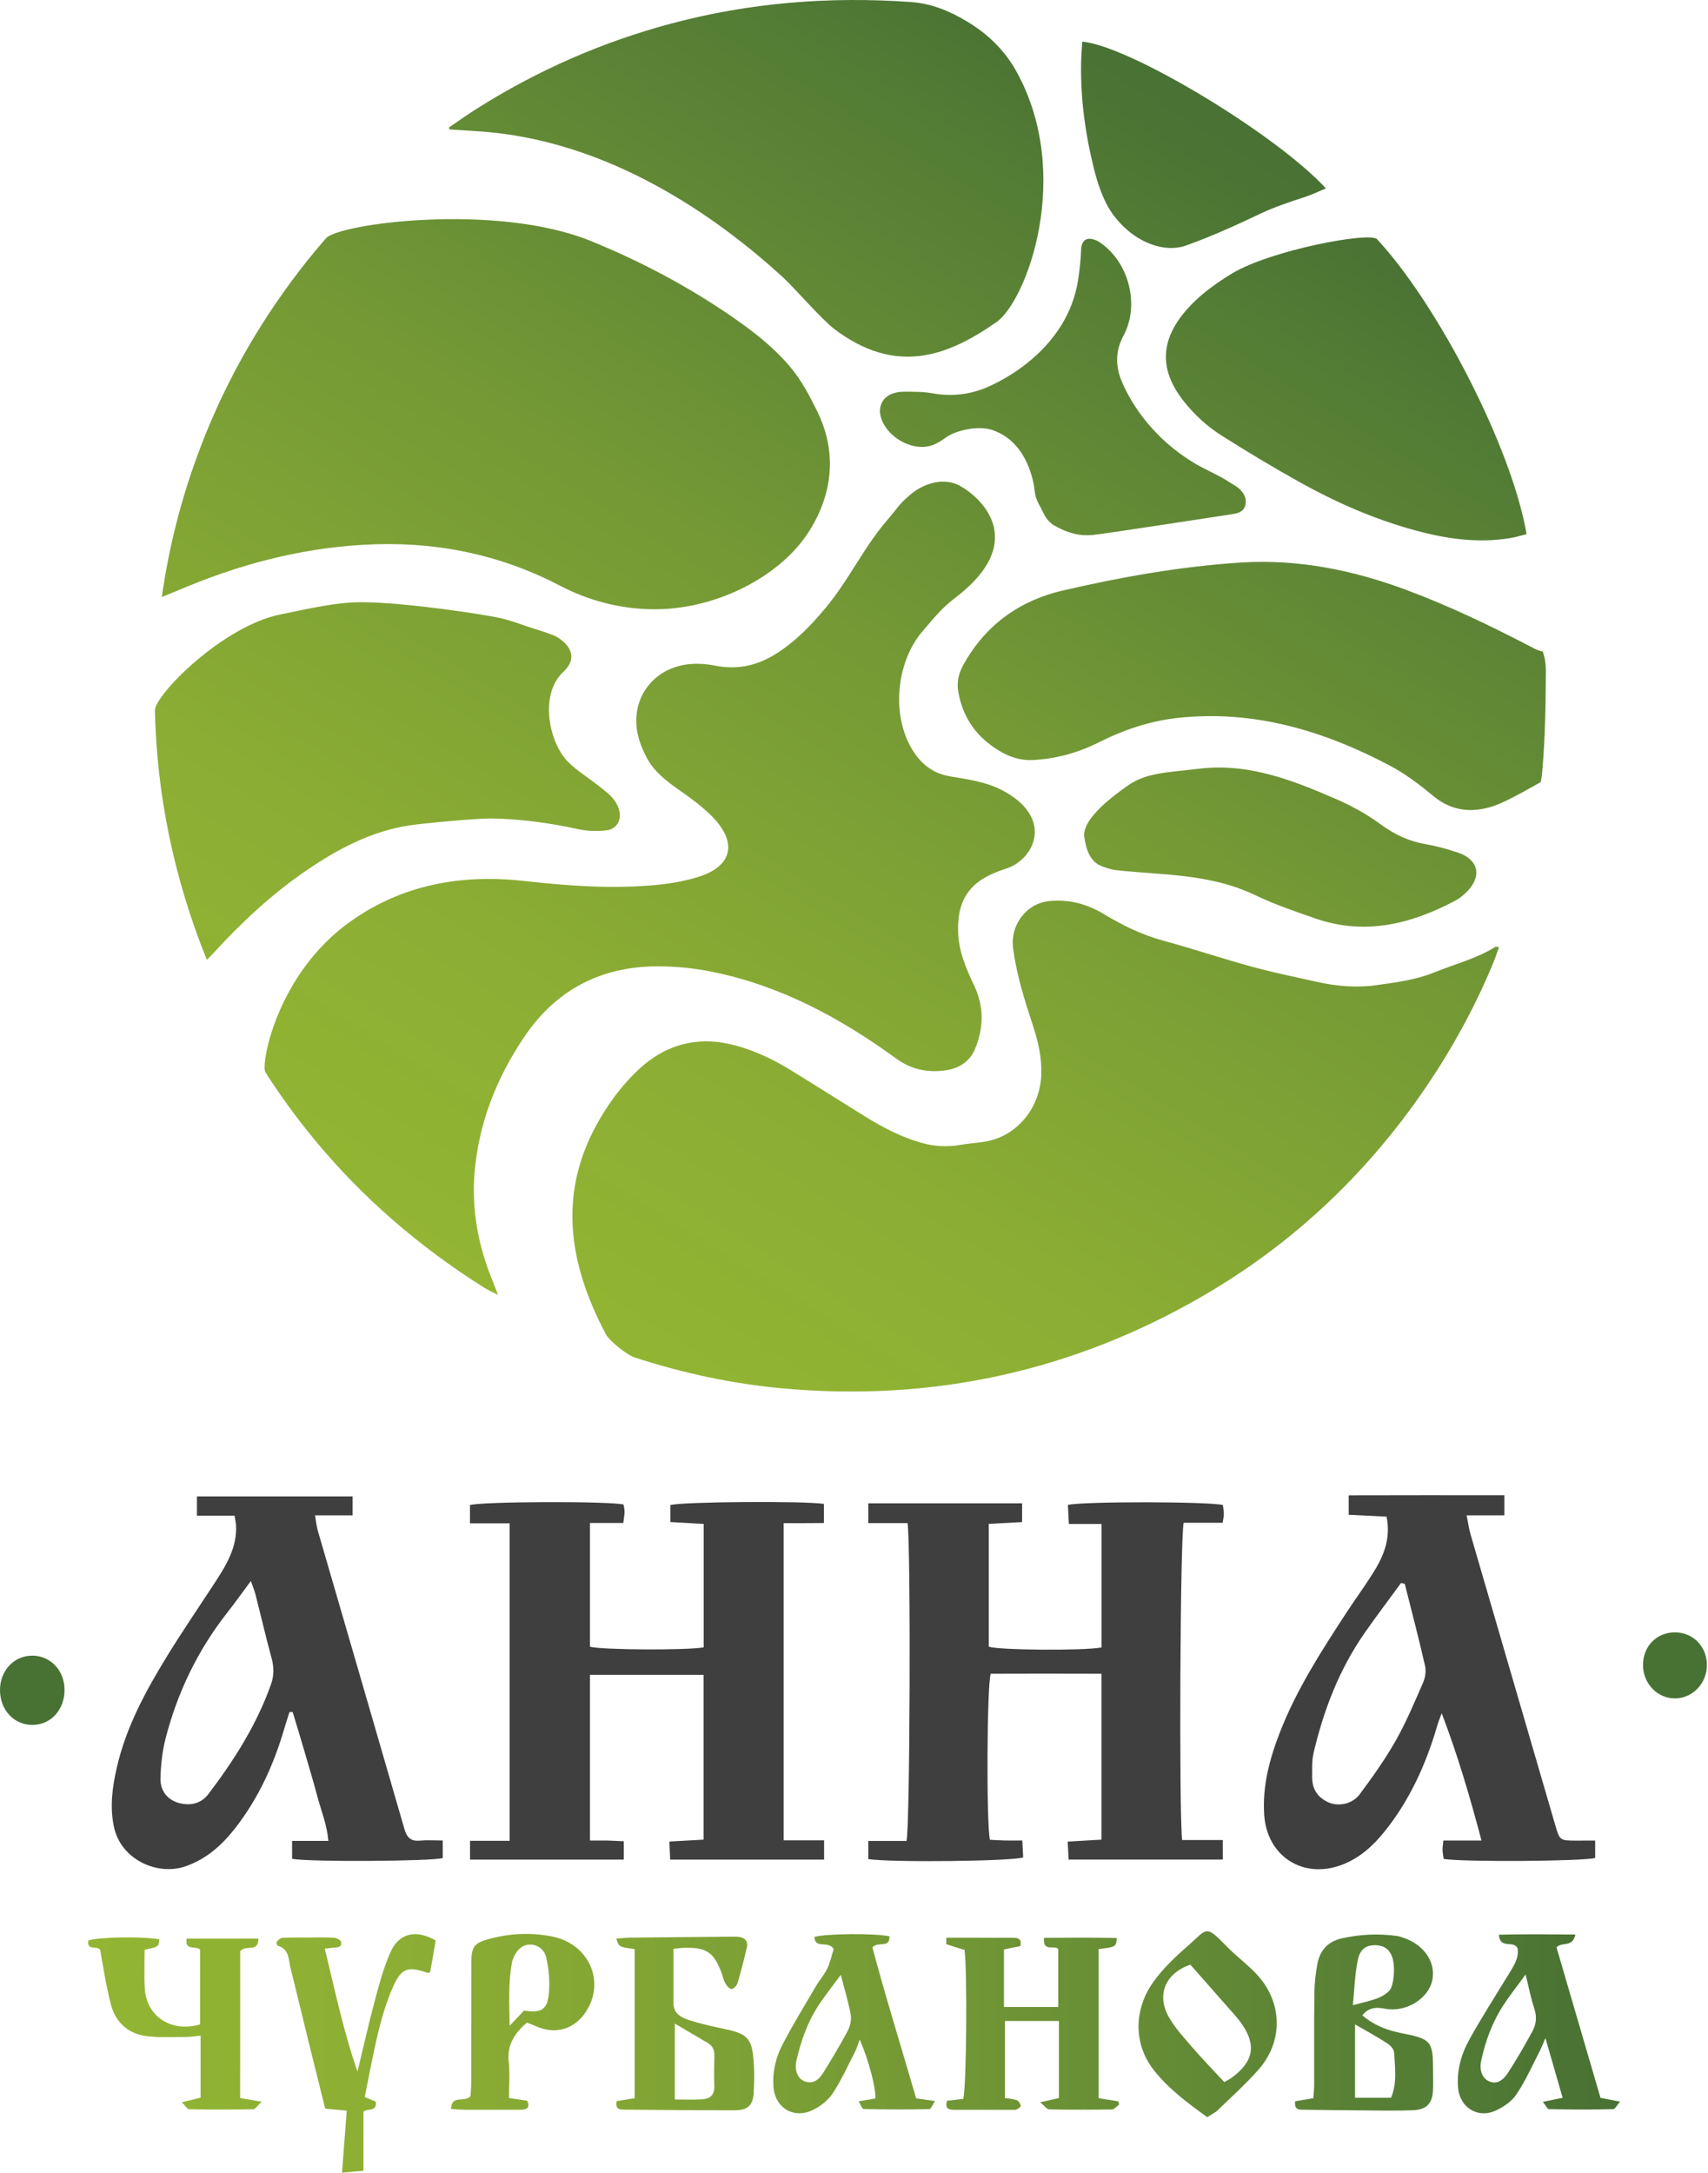 <?xml version="1.0" encoding="UTF-8"?> <svg xmlns="http://www.w3.org/2000/svg" width="1387" height="1764" viewBox="0 0 1387 1764" fill="none"> <path d="M736.987 1236.6C726.336 1236.6 716.271 1236.6 705.141 1236.6C705.141 1230.85 705.141 1226.11 705.141 1220.57C747.052 1220.57 788.165 1220.57 830.023 1220.57C830.023 1225.63 830.023 1230.16 830.023 1235.8C821.29 1236.28 812.556 1236.71 802.97 1237.24C802.97 1270.85 802.97 1303.86 802.97 1336.94C811.544 1339.76 878.91 1340.34 894.514 1337.57C894.514 1304.77 894.514 1271.75 894.514 1237.3C886.1 1237.3 877.845 1237.3 867.993 1237.3C867.674 1231.17 867.461 1226.43 867.195 1221.85C879.657 1218.87 982.81 1219.08 993.088 1221.96C993.354 1224.3 993.781 1226.75 993.834 1229.25C993.834 1231.28 993.301 1233.25 992.875 1236.34C981.904 1236.34 971.36 1236.34 961.242 1236.34C958.366 1246.4 957.354 1471.19 959.964 1493.93C970.508 1493.93 981.319 1493.93 992.981 1493.93C992.981 1500.05 992.981 1504.42 992.981 1509.8C951.336 1509.8 909.958 1509.8 867.78 1509.8C867.514 1504.95 867.301 1500.85 867.035 1495.21C876.301 1494.68 884.928 1494.14 894.461 1493.61C894.461 1448.88 894.461 1404.83 894.461 1358.93C864.265 1358.82 834.284 1358.82 804.514 1358.93C801.426 1368.73 800.892 1479.76 803.875 1493.72C807.709 1493.93 811.863 1494.2 816.017 1494.3C820.224 1494.41 824.484 1494.3 830.182 1494.3C830.448 1499.36 830.662 1503.78 830.875 1508.04C821.769 1511.18 724.845 1512.25 705.141 1509.43C705.141 1505.11 705.141 1500.69 705.141 1494.67C715.845 1494.67 726.23 1494.67 736.135 1494.67C739.011 1484.13 739.703 1254.5 736.987 1236.6Z" fill="#3F3F3F"></path> <path d="M636.357 1236.65C636.357 1322.98 636.357 1407.87 636.357 1494.19C647.594 1494.19 658.032 1494.19 669.215 1494.19C669.215 1500.05 669.215 1504.47 669.215 1509.85C627.73 1509.85 586.671 1509.85 544.227 1509.85C544.014 1505.38 543.801 1500.96 543.588 1495.15C553.174 1494.62 561.855 1494.14 571.334 1493.61C571.334 1448.66 571.334 1404.67 571.334 1359.78C540.499 1359.78 510.144 1359.78 479.097 1359.78C479.097 1404.57 479.097 1448.61 479.097 1494.35C484.369 1494.35 488.895 1494.3 493.475 1494.35C497.629 1494.46 501.784 1494.73 506.523 1494.94C506.523 1500.21 506.523 1504.63 506.523 1509.85C464.719 1509.85 423.658 1509.85 381.694 1509.85C381.694 1505 381.694 1500.58 381.694 1494.57C392.132 1494.57 402.57 1494.57 413.86 1494.57C413.86 1408.13 413.86 1323.25 413.86 1236.81C403.262 1236.81 392.877 1236.81 381.641 1236.81C381.641 1230.85 381.641 1226.43 381.641 1221.96C391.067 1219.08 493.636 1218.65 506.364 1221.53C506.63 1223.39 507.215 1225.42 507.162 1227.5C507.162 1230 506.63 1232.45 506.15 1236.5C497.204 1236.5 488.523 1236.5 479.097 1236.5C479.097 1271.11 479.097 1304.13 479.097 1336.99C489.055 1339.6 557.861 1339.97 571.44 1337.47C571.44 1304.66 571.44 1271.64 571.44 1237.29C562.494 1236.76 553.813 1236.28 544.387 1235.75C544.387 1230.69 544.387 1226.22 544.387 1221.96C554.026 1219.24 651.642 1218.49 669.056 1221C669.056 1225.58 669.056 1230.32 669.056 1236.55C658.033 1236.66 647.541 1236.65 636.357 1236.65Z" fill="#3F3F3F"></path> <path d="M190.44 1230.59C180.002 1230.59 170.364 1230.59 159.926 1230.59C159.926 1224.78 159.926 1220.36 159.926 1214.93C201.837 1214.93 243.695 1214.93 286.298 1214.93C286.298 1219.78 286.298 1224.25 286.298 1230.32C276.5 1230.32 266.914 1230.32 255.837 1230.32C256.796 1235.7 257.061 1239.32 258.073 1242.73C281.505 1323.46 305.097 1404.2 328.422 1484.98C330.446 1491.91 333.535 1495.05 340.831 1494.41C346.689 1493.88 352.654 1494.3 359.523 1494.3C359.523 1499.63 359.523 1504.1 359.523 1508.57C350.79 1511.18 252.695 1511.88 237.198 1509.21C237.198 1504.95 237.198 1500.53 237.198 1494.62C246.571 1494.62 255.731 1494.62 266.648 1494.62C265.476 1481.2 260.842 1470.28 257.86 1459.05C254.665 1447.12 251.15 1435.3 247.689 1423.47C244.44 1412.29 241.033 1401.16 237.678 1390.03C236.826 1390.03 235.919 1390.03 235.067 1390.03C233.736 1394.34 232.299 1398.6 231.021 1402.92C222.553 1432.15 210.144 1459.53 191.452 1483.71C180.641 1497.66 168.074 1509.16 150.766 1515.23C128.452 1523.11 98.151 1510.39 92.453 1482.91C89.044 1466.56 91.281 1450.69 94.902 1434.92C102.304 1402.6 117.855 1373.73 135.003 1345.72C147.89 1324.69 161.842 1304.34 175.316 1283.68C184.422 1269.68 192.783 1255.35 191.665 1237.67C191.505 1236.12 191.079 1234.53 190.44 1230.59ZM203.701 1283.63C196.778 1292.95 190.919 1301.2 184.688 1309.14C160.724 1339.6 144.215 1373.79 134.523 1411.17C131.807 1421.72 130.582 1432.85 130.316 1443.76C130.05 1453.4 135.428 1461.02 145.067 1463.79C154.28 1466.4 163.281 1464.48 169.245 1456.6C190.068 1429.12 208.547 1400.2 220.103 1367.4C222.553 1360.42 222.552 1353.5 220.529 1346.2C215.842 1329 211.848 1311.64 207.428 1294.39C206.629 1291.19 205.298 1288.21 203.701 1283.63Z" fill="#3F3F3F"></path> <path d="M1295.37 1494.35C1295.37 1500.43 1295.37 1504.53 1295.37 1508.47C1285.67 1511.24 1187.58 1511.88 1172.35 1509.27C1172.03 1507.08 1171.55 1504.63 1171.44 1502.18C1171.34 1500.16 1171.76 1498.08 1172.08 1494.35C1181.99 1494.35 1191.47 1494.35 1203.07 1494.35C1193.54 1458.3 1183.64 1424.75 1170.75 1390.99C1169.58 1394.24 1168.19 1397.43 1167.23 1400.73C1158.13 1432.1 1144.92 1461.39 1124.37 1487.01C1114.94 1498.77 1103.86 1508.73 1089.54 1514.11C1058.17 1525.88 1029.04 1507.19 1026.64 1473.85C1024.94 1449.99 1031.12 1427.52 1039.69 1405.63C1053.11 1371.39 1072.97 1340.61 1092.94 1309.99C1099.92 1299.34 1107.43 1289.01 1114.3 1278.25C1123.09 1264.46 1129.74 1249.92 1125.96 1231.38C1116 1230.9 1106.04 1230.37 1095.23 1229.84C1095.23 1224.89 1095.23 1220.47 1095.23 1214.08C1136.99 1213.92 1178.84 1214.02 1221.61 1214.02C1221.61 1219.72 1221.61 1224.14 1221.61 1230.32C1211.91 1230.32 1202.38 1230.32 1190.99 1230.32C1192.26 1236.66 1192.85 1241.13 1194.07 1245.39C1216.97 1324.1 1239.93 1402.86 1262.88 1481.57C1266.61 1494.41 1266.71 1494.35 1280.14 1494.41C1284.82 1494.41 1289.45 1494.35 1295.37 1494.35ZM1140.77 1285.97C1139.76 1285.7 1138.8 1285.44 1137.78 1285.17C1127.77 1298.86 1117.55 1312.33 1107.86 1326.23C1087.46 1355.63 1074.89 1388.48 1066.74 1423.05C1065.2 1429.54 1065.57 1436.57 1065.57 1443.34C1065.57 1452.82 1070.31 1459.58 1078.83 1463.36C1087.09 1466.98 1098.32 1464.69 1104.24 1456.7C1114.62 1442.7 1124.79 1428.43 1133.37 1413.3C1141.94 1398.23 1148.65 1382.04 1155.63 1366.12C1157.38 1362.07 1158.24 1356.75 1157.22 1352.48C1152.16 1330.22 1146.36 1308.12 1140.77 1285.97Z" fill="#3F3F3F"></path> <path d="M1214.64 768.649C1215.01 768.436 1215.81 768.809 1217.25 769.075C1215.7 773.282 1214.37 777.489 1212.72 781.537C1195.73 822.596 1173.9 861.046 1147.91 896.993C1101.95 960.472 1045.18 1012.45 977.39 1051.86C871.467 1113.42 757.289 1138.34 635.337 1127.21C594.331 1123.48 554.39 1114.8 515.354 1102.13C508.804 1100 494.692 1088.39 492.136 1083.54C460.449 1023.74 453.046 966.223 487.502 907.803C495.969 893.478 505.928 880.27 518.07 868.821C540.81 847.412 567.225 840.756 597.313 848.85C613.13 853.111 627.827 860.087 641.727 868.608C662.23 881.229 682.52 894.117 703.023 906.791C716.869 915.365 731.301 922.874 747.011 927.507C757.768 930.703 768.685 931.501 779.815 929.531C786.525 928.359 793.342 927.987 800.052 926.868C826.147 922.501 844.627 899.282 845.585 872.602C846.065 858.223 843.029 845.389 838.555 831.862C831.898 811.679 825.508 791.229 822.686 769.98C820.183 751.235 833.283 733.448 852.082 731.584C868.272 729.986 882.811 733.927 896.657 742.288C911.675 751.341 927.385 759.01 944.533 763.696C968.657 770.247 992.408 778.235 1016.53 784.838C1034.05 789.631 1051.89 793.306 1069.68 797.247C1085.66 800.762 1101.74 802.146 1118.09 799.803C1133.85 797.566 1149.4 795.649 1164.53 789.578C1181.19 782.868 1198.98 778.288 1214.64 768.649ZM385.307 952.91C388.609 911.691 403.413 874.785 426.046 841.395C451.608 803.69 487.981 784.732 533.46 784.572C548.318 784.519 563.39 786.01 577.981 788.939C633.579 800.122 682.361 826.377 727.68 859.395C740.355 868.608 753.455 871.004 768.046 868.981C778.591 867.49 787.325 862.057 791.586 852.099C798.935 834.898 799.201 817.324 791.106 800.229C784.502 786.33 778.432 772.217 778.059 756.667C777.846 749.318 778.432 741.543 780.828 734.673C786.739 717.791 801.17 710.282 817.094 705.223C839.993 697.98 856.929 663.525 812.834 641.105C799.947 634.554 785.568 632.743 771.509 630.347C756.864 627.844 746.905 619.43 739.769 606.862C723.686 578.371 728.266 536.193 749.834 511.696C755.585 505.146 764.425 493.856 774.703 486.134C837.384 439.11 795.207 402.844 779.39 394.376C764.319 386.335 747.597 394.483 739.556 401.353C729.171 410.14 729.277 412.163 720.384 422.388C701.319 444.542 689.496 470.637 670.804 493.11C658.928 507.382 646.147 520.749 630.278 530.761C615.047 540.4 598.804 544.022 580.857 540.454C574.573 539.175 567.916 538.643 561.472 539.069C532.874 540.986 513.331 564.152 517.165 592.164C518.23 599.992 521.372 607.874 525.047 614.957C531.011 626.46 541.183 634.128 551.674 641.531C561.473 648.4 571.378 655.59 579.526 664.217C598.964 684.826 594.171 703.412 567.33 711.88C555.348 715.661 542.62 717.685 530.052 718.75C495.277 721.732 460.555 719.176 425.939 715.288C374.549 709.483 326.141 718.27 283.857 748.679C224.691 791.176 211.484 864.347 215.531 870.632C227.62 889.484 240.828 907.643 255.1 924.951C294.562 972.774 340.946 1012.61 393.348 1045.57C396.224 1047.38 399.419 1048.77 404.478 1051.32C402.454 1046.16 401.23 1042.96 400.005 1039.93C388.609 1012.45 382.91 982.679 385.307 952.91ZM295.146 442.305C351.17 439.11 404.425 449.282 454.538 475.43C477.544 487.412 502.413 494.122 528.561 494.655C574.946 495.613 623.408 473.779 649.982 441.134C658.396 430.749 689.923 387.56 663.722 334.146C657.384 321.205 650.833 308.69 641.514 297.666C629.159 283.021 614.354 271.145 598.857 260.228C561.685 234.08 521.478 212.566 479.407 195.524C403.04 164.583 275.229 181.358 264.685 193.5C245.194 215.867 227.567 239.725 211.697 264.968C191.087 297.826 174.047 332.495 160.626 368.921C146.993 405.933 137.193 443.903 131.389 484.749C136.714 482.566 140.603 481.075 144.437 479.424C192.526 458.761 242.584 445.288 295.146 442.305ZM635.39 224.761C645.082 233.601 667.183 259.376 677.727 267.311C726.615 304.057 767.78 290.53 809.212 261.506C833.549 244.465 871.893 142.163 825.455 58.127C815.816 40.66 801.757 27.187 784.769 17.122C770.87 8.867 756.384 2.796 739.396 1.624C673.627 -3.009 608.923 2.104 545.177 19.092C488.834 34.11 436.112 57.329 386.852 88.429C379.289 93.222 371.993 98.441 364.59 103.5C364.803 104.299 364.804 104.299 365.017 105.098C372.685 105.577 380.354 106.11 388.023 106.589C494.905 113.299 583.254 177.151 635.39 224.761ZM249.295 706.394C274.75 689.087 301.643 674.815 332.584 670.128C341.531 668.744 386.532 664.27 400.112 664.536C423.278 665.016 446.07 668.105 468.596 673.004C476.744 674.815 484.679 675.134 492.721 674.122C504.916 672.525 508.803 656.495 492.508 643.128C477.437 630.72 468.81 626.246 461.141 618.418C445.591 602.495 437.923 563.619 457.36 545.619C467.692 536.033 465.507 526.021 453.685 518.033C450.543 515.903 446.709 514.838 443.087 513.453C440.052 512.335 436.963 511.483 433.874 510.524C423.703 507.329 413.691 503.122 403.253 501.205C384.135 497.637 364.804 495.027 345.473 492.737C329.39 490.874 313.2 489.329 297.011 488.956C273.472 488.424 250.626 494.335 227.78 498.862C181.022 508.128 125.532 564.312 125.798 576.88C127.342 645.738 141.188 712.945 167.975 779.353C170.691 776.531 172.236 774.986 173.727 773.389C196.573 748.466 221.23 725.46 249.295 706.394ZM1142.11 478.998C1098.65 462.808 1054.02 453.755 1007.48 456.737C958.697 459.88 910.663 468.453 863.159 479.424C828.171 487.518 800.478 507.223 782.585 539.282C778.804 545.992 776.834 553.022 778.059 560.744C780.722 577.412 788.23 591.578 801.277 602.335C812.035 611.176 824.177 617.726 838.502 617.087C857.461 616.181 875.568 611.122 892.556 602.602C912.686 592.483 934.255 585.241 956.675 582.844C1017.76 576.294 1074.42 592.909 1128.74 621.667C1141.41 628.377 1152.86 637.11 1163.89 646.27C1178.91 658.732 1195.68 660.383 1213.63 654.152C1225.93 649.891 1249.68 635.566 1250.48 635.46C1251.28 635.353 1251.86 633.223 1252.61 623.957C1254.79 597.755 1255.22 571.394 1255.33 545.087C1255.38 534.702 1252.72 528.951 1252.72 528.951C1252.72 528.951 1249.25 528.578 1244.04 525.542C1209.69 507.702 1176.61 491.832 1142.11 478.998ZM964.396 250.589C942.562 274.927 940.591 299.264 960.881 325.252C969.774 336.649 980.373 346.341 992.515 353.956C1013.12 366.95 1034 379.572 1055.3 391.394C1085.18 408.063 1116.44 421.749 1149.56 430.696C1174.86 437.566 1200.53 441.24 1226.73 436.82C1231.09 436.075 1235.41 434.743 1239.67 433.678C1227.69 363.436 1167.51 247.181 1118.25 194.193C1112.5 188.015 1032.08 202.927 1000.18 222.205C987.083 230.246 974.674 239.139 964.396 250.589ZM912.367 272.477C925.68 247.767 916.84 212.992 893.461 197.015C892.662 196.483 891.81 195.95 890.958 195.524C883.077 191.743 878.124 194.459 877.911 203.193C877.805 208.997 876.58 220.607 875.462 227.477C866.888 282.116 816.029 308.743 799.414 315.294C785.834 320.619 771.881 321.95 757.342 319.341C749.727 317.956 741.846 318.063 734.071 318.009C730.609 318.009 726.882 318.648 723.686 319.98C716.603 322.909 713.301 330.205 715.058 337.66C718.999 354.169 739.981 366.684 756.117 361.785C760.325 360.507 764.318 357.95 767.993 355.288C776.94 348.844 795.1 345.595 805.325 348.95C823.697 355.021 833.443 370.252 838.342 388.305C841.111 398.584 838.982 401.086 844.147 410.353C847.982 417.276 848.78 421.323 854.852 425.903C867.473 433.359 877.379 435.329 887.55 434.317C899.479 433.146 988.946 419.14 1001.14 417.382C1005.83 416.69 1010.2 415.146 1011.37 409.82C1012.54 404.495 1009.98 400.234 1006.36 396.826C1004.02 394.643 1000.93 393.258 998.266 391.447C991.023 386.495 978.349 381.009 970.84 376.589C931.804 353.424 915.668 321.311 910.662 308.956C905.656 296.654 905.87 284.566 912.367 272.477ZM1158.67 685.572C1144.93 683.282 1133.21 678.063 1121.71 669.649C1103.6 656.442 1088.59 650.211 1075.43 644.672C1043.16 630.986 1010.09 619.803 974.301 624.063C946.183 627.418 930.26 627.312 914.869 638.495C907.254 644.033 878.177 664.164 880.521 679.714C882.012 689.673 885.1 699.418 894.366 703.146C898.253 704.69 902.408 706.022 906.508 706.501C917.159 707.673 927.863 708.418 938.567 709.217C966.206 711.294 993.42 714.383 1018.98 726.631C1034.75 734.193 1051.41 739.892 1067.98 745.643C1108.08 759.596 1145.35 750.436 1181.14 731.584C1183.11 730.519 1185.03 729.347 1186.79 727.963C1204.36 713.904 1202.39 698.14 1183.17 691.963C1175.18 689.353 1166.98 687.01 1158.67 685.572ZM878.923 33.843C878.656 37.997 878.231 42.205 878.071 46.358C876.953 76.767 880.893 106.696 888.136 136.145C895.272 165.276 904.112 175.181 909.864 181.358C923.71 196.429 945.225 205.749 963.385 199.252C985.911 191.157 1004.07 182.636 1024.15 173.21C1035.06 168.098 1046.41 164.21 1057.91 160.536C1064.3 158.512 1070.16 155.743 1076.71 152.974C1036.45 109.039 916.84 36.986 878.923 33.843Z" fill="url(#paint0_linear_2012_2917)"></path> <path d="M908.054 1706.05C908.32 1706.89 908.587 1707.74 908.852 1708.63C906.885 1710.06 904.971 1712.64 902.95 1712.64C885.936 1712.96 868.922 1712.96 851.961 1712.59C850.1 1712.54 848.293 1709.79 844.677 1706.84C851.43 1705.31 855.417 1704.42 859.936 1703.41C859.936 1682.69 859.936 1662.23 859.936 1640.82C845.208 1640.82 831.065 1640.82 816.072 1640.82C816.072 1661.6 816.072 1682.06 816.072 1703.41C819.422 1703.94 822.772 1704.1 825.802 1705.21C827.291 1705.73 828.567 1707.95 828.94 1709.64C829.099 1710.37 826.972 1711.96 825.643 1712.64C824.579 1713.17 823.144 1712.96 821.868 1712.96C806.13 1712.96 790.391 1712.96 774.653 1712.96C770.24 1712.96 767.104 1711.85 769.072 1705.63C773.378 1705.1 777.897 1704.57 782.204 1704.1C784.862 1694.71 785.607 1600.12 783.267 1583.14C778.376 1581.66 773.431 1580.19 768.593 1578.5C768.22 1578.34 768.539 1576.23 768.539 1573.23C774.228 1573.23 779.599 1573.23 784.969 1573.23C797.304 1573.23 809.639 1573.23 821.974 1573.28C825.909 1573.28 830.003 1573.38 828.62 1580.03C824.845 1580.82 820.804 1581.61 815.275 1582.77C815.275 1590.47 815.275 1598.32 815.275 1606.23C815.275 1613.72 815.275 1621.26 815.275 1629.49C830.481 1629.49 844.305 1629.49 859.352 1629.49C859.352 1614.3 859.352 1598.9 859.352 1582.61C857.385 1578.55 846.431 1585.62 847.813 1573.33C867.433 1573.17 887.159 1573.01 906.938 1573.49C906.353 1580.66 906.353 1580.66 892.104 1582.51C892.104 1622.58 892.104 1662.76 892.104 1703.52C897.633 1704.36 902.844 1705.21 908.054 1706.05ZM1163.74 1682.06C1163.74 1686.7 1163.9 1691.34 1163.74 1695.98C1163.42 1707.74 1158.74 1712.91 1146.83 1713.33C1133.7 1713.8 1120.52 1713.54 1107.33 1713.43C1091.22 1713.33 1075.06 1713.12 1058.95 1712.91C1055.12 1712.85 1050.81 1713.22 1051.77 1706C1056.18 1705.26 1060.97 1704.47 1066.5 1703.57C1066.76 1699.78 1067.19 1696.14 1067.19 1692.5C1067.24 1667.66 1067.03 1642.83 1067.35 1617.99C1067.45 1610.03 1068.36 1602.02 1069.85 1594.21C1071.97 1583.4 1078.35 1576.28 1089.68 1573.75C1104.35 1570.43 1119.08 1569.75 1133.92 1571.75C1135.99 1572.01 1138.06 1572.65 1140.03 1573.38C1156.78 1579.24 1166.24 1593.47 1163.05 1608.03C1159.91 1622.53 1142.1 1633.92 1125.36 1630.96C1118.12 1629.7 1112.12 1629.17 1106.27 1636.24C1115.84 1644.41 1126.26 1648.31 1137.69 1650.63C1162.57 1655.48 1163.74 1657.12 1163.74 1682.06ZM1098.61 1628.01C1107.6 1625.53 1114.14 1624.37 1120.04 1621.79C1123.97 1620.05 1128.81 1616.89 1129.98 1613.3C1131.95 1607.18 1132.43 1600.12 1131.63 1593.74C1130.35 1583.88 1125.04 1579.5 1117.11 1579.34C1109.3 1579.18 1104.41 1582.24 1102.49 1592C1100.15 1603.7 1099.83 1615.83 1098.61 1628.01ZM1132.11 1666.4C1132 1663.71 1128.86 1660.44 1126.26 1658.8C1118.23 1653.64 1109.78 1649.05 1100.37 1643.62C1100.37 1664.29 1100.37 1683.48 1100.37 1703.15C1110.57 1703.15 1120.04 1703.15 1129.61 1703.15C1134.82 1690.6 1132.69 1678.37 1132.11 1666.4ZM611.904 1672.46C612.595 1681.27 612.596 1690.18 612.064 1698.98C611.426 1709.43 607.331 1713.27 596.644 1713.33C566.923 1713.38 537.149 1713.06 507.428 1712.85C503.44 1712.8 499.345 1712.69 500.834 1705.94C505.353 1705.21 510.14 1704.42 515.403 1703.52C515.403 1662.87 515.403 1622.63 515.403 1582.51C502.537 1580.71 502.536 1580.71 500.463 1573.96C504.397 1573.7 508.065 1573.23 511.734 1573.17C538.903 1572.86 566.073 1572.65 593.242 1572.38C595.794 1572.38 598.399 1572.22 600.845 1572.7C605.258 1573.54 607.598 1576.49 606.534 1580.92C604.248 1590.68 601.802 1600.43 598.931 1610.08C598.346 1612.09 595.9 1614.72 594.145 1614.88C592.55 1614.99 590.158 1612.4 589.148 1610.51C587.553 1607.6 586.862 1604.18 585.692 1601.07C579.472 1584.93 573.623 1581.08 555.917 1581.4C553.418 1581.45 550.92 1581.87 546.879 1582.29C546.879 1597.8 546.879 1612.09 546.879 1626.38C546.879 1634.81 553.259 1638.08 559.639 1640.14C569.316 1643.25 579.259 1645.41 589.201 1647.52C606.534 1651.16 610.575 1655.06 611.904 1672.46ZM580.109 1668.93C580.216 1664.24 578.62 1660.91 574.526 1658.54C565.966 1653.58 557.459 1648.52 547.995 1642.93C547.995 1663.39 547.995 1682.85 547.995 1704.57C556.024 1704.57 563.095 1704.89 570.166 1704.47C576.387 1704.1 580.269 1701.04 580.056 1694.03C579.844 1685.7 579.897 1677.31 580.109 1668.93ZM743.976 1703.68C748.867 1704.36 752.961 1704.94 759.288 1705.84C757.268 1708.85 756.044 1712.33 754.715 1712.38C736.903 1712.75 719.093 1712.69 701.281 1712.33C700.112 1712.33 699.048 1709 697.24 1706.1C702.77 1705.15 706.81 1704.47 710.851 1703.78C711.382 1695.35 705.375 1672.36 698.144 1655.9C696.549 1660.02 695.592 1663.39 693.997 1666.5C688.254 1677.68 683.044 1689.28 676.133 1699.72C672.358 1705.37 666.083 1710.27 659.863 1713.22C644.337 1720.6 629.291 1711.27 628.068 1694.24C627.217 1682.22 629.928 1670.56 635.404 1660.07C643.752 1644.04 653.216 1628.54 662.361 1612.93C665.339 1607.87 669.433 1603.33 671.879 1598.06C674.431 1592.63 675.654 1586.57 676.983 1582.35C672.463 1575.12 661.989 1582.82 661.298 1572.59C671.081 1569.85 709.575 1569.53 722.283 1572.07C722.655 1582.4 713.031 1575.7 708.458 1581.13C719.145 1621.26 731.96 1662.29 743.976 1703.68ZM690.86 1635.92C689.106 1625.8 685.969 1615.88 682.779 1603.39C676.186 1612.35 670.762 1619.21 665.87 1626.38C656.247 1640.51 650.558 1656.33 646.783 1672.83C644.869 1681.21 648.005 1688.07 653.747 1689.97C660.766 1692.29 665.232 1688.12 668.475 1682.96C675.334 1671.88 682.088 1660.7 688.202 1649.21C690.329 1645.31 691.552 1640.14 690.86 1635.92ZM1315.59 1706.31C1313.04 1709.21 1311.61 1712.38 1310.06 1712.43C1292.68 1712.8 1275.29 1712.75 1257.91 1712.43C1256.52 1712.38 1255.19 1709.32 1252.85 1706.52C1258.86 1705.31 1263.22 1704.42 1268.96 1703.2C1264.5 1687.65 1260.08 1672.51 1254.98 1654.74C1252.8 1659.75 1251.74 1662.6 1250.36 1665.29C1244.19 1677.21 1238.76 1689.65 1231.27 1700.67C1227.28 1706.53 1220.15 1711.27 1213.46 1714.07C1199.47 1719.87 1185.59 1710.69 1184.11 1695.66C1182.78 1681.79 1186.29 1668.61 1192.77 1656.75C1202.66 1638.66 1213.88 1621.31 1224.62 1603.7C1229.03 1596.53 1233.82 1589.52 1232.33 1581.66C1228.72 1575.02 1218.14 1582.93 1217.18 1570.8C1237.75 1570.27 1257.8 1570.48 1279.28 1570.64C1276.89 1581.56 1268.91 1576.18 1263.97 1581.03C1275.66 1621 1287.63 1661.92 1299.7 1703.26C1304.43 1704.15 1308.84 1705 1315.59 1706.31ZM1245.94 1630.75C1243.28 1622.79 1241.69 1614.51 1238.87 1603.12C1231.85 1612.77 1226.11 1619.94 1221.11 1627.59C1211.97 1641.51 1206.28 1656.91 1202.82 1673.09C1201.12 1681.06 1203.89 1687.33 1208.88 1689.65C1214.31 1692.24 1219.57 1690.6 1224.67 1682.74C1231.8 1671.83 1238.29 1660.44 1244.51 1649C1247.59 1643.36 1248.12 1637.24 1245.94 1630.75ZM195.061 1584.19C199.634 1578.5 209.629 1585.83 209.894 1574.02C190.222 1574.02 170.975 1574.02 151.515 1574.02C150.026 1584.46 159.438 1579.39 162.468 1582.93C162.468 1603.18 162.468 1623.58 162.468 1643.62C138.861 1650.47 118.817 1637.08 117.541 1614.14C116.956 1603.7 117.434 1593.26 117.434 1583.03C128.919 1580.55 128.919 1580.55 129.291 1574.54C115.042 1572.07 80.535 1572.59 71.762 1575.49C70.22 1584.35 79.738 1579.24 81.439 1583.4C83.991 1598.27 86.33 1613.25 90.158 1627.8C93.774 1641.46 103.504 1650.74 117.594 1652.9C128.706 1654.64 140.244 1653.74 151.622 1653.8C155.184 1653.8 158.694 1653.16 162.894 1652.69C162.894 1670.35 162.894 1686.65 162.894 1703.1C158.109 1704.31 153.802 1705.36 147.687 1706.84C150.505 1709.64 151.994 1712.43 153.536 1712.48C170.922 1712.8 188.361 1712.8 205.747 1712.48C207.449 1712.43 209.15 1709.48 212.446 1706.37C204.896 1705.1 200.059 1704.26 195.008 1703.41C195.061 1662.71 195.061 1622.53 195.061 1584.19ZM1019.97 1602.33C1041.51 1624.9 1042.52 1656.96 1022.05 1680.27C1011.73 1691.97 1000.04 1702.46 988.764 1713.38C986.69 1715.38 983.873 1716.65 980.364 1718.92C964.041 1707.16 948.728 1695.72 936.924 1680.69C920.921 1660.28 920.23 1632.6 936.127 1609.82C943.996 1598.59 954.364 1588.78 964.838 1579.66C980.682 1565.79 978.502 1562.1 996.686 1580.82C1004.08 1588.36 1012.69 1594.69 1019.97 1602.33ZM1007.32 1641.72C1005.57 1639.35 1003.65 1637.08 1001.68 1634.87C990.041 1621.63 978.397 1608.4 966.646 1595.11C946.548 1602.02 938.839 1619.42 949.154 1637.66C954.258 1646.68 961.596 1654.53 968.454 1662.5C976.377 1671.67 984.883 1680.42 994.187 1690.44C995.889 1689.44 998.176 1688.39 1000.2 1686.91C1018.38 1673.67 1020.56 1659.65 1007.32 1641.72ZM475.951 1633.13C466.54 1647.68 450.962 1652.21 434.958 1644.99C432.725 1643.99 430.385 1643.09 427.94 1642.09C417.997 1650.74 411.617 1660.12 413.105 1673.89C414.169 1683.43 413.318 1693.18 413.318 1703.41C418.635 1704.21 423.102 1704.84 428.099 1705.58C430.705 1711.22 427.94 1712.91 422.623 1712.91C407.736 1712.91 392.849 1712.96 378.015 1712.91C374.293 1712.91 370.571 1712.48 366.265 1712.27C366.584 1700.3 377.111 1707.53 382.056 1701.83C382.215 1699.35 382.64 1695.29 382.64 1691.23C382.693 1658.75 382.64 1626.32 382.746 1593.84C382.799 1580.55 384.82 1577.55 397.474 1574.17C414.116 1569.69 431.183 1568.9 448.038 1572.17C478.131 1578.02 491.796 1608.55 475.951 1633.13ZM443.413 1588.78C441.073 1579.08 428.951 1575.7 422.039 1582.03C418.902 1584.93 416.403 1589.62 415.659 1593.84C412.734 1609.87 413.585 1626.06 413.85 1644.73C418.795 1639.51 421.826 1636.29 425.547 1632.39C439.424 1634.55 444.422 1631.86 445.699 1618.63C446.602 1608.76 445.752 1598.38 443.413 1588.78ZM316.924 1585.3C311.394 1597.96 307.778 1611.51 304.216 1624.9C299.165 1643.83 294.912 1662.92 290.286 1681.95C279.014 1649.52 272.103 1616.41 263.755 1582.14C267.211 1581.77 269.231 1581.4 271.251 1581.29C274.442 1581.13 277.845 1580.71 276.941 1576.65C276.622 1575.12 273.325 1573.44 271.305 1573.28C264.978 1572.8 258.598 1573.07 252.218 1573.07C244.562 1573.07 236.905 1572.96 229.302 1573.33C227.654 1573.44 225.898 1575.18 224.676 1576.55C224.25 1577.02 224.995 1579.61 225.633 1579.76C235.098 1582.56 234.247 1591.1 235.948 1597.96C240.999 1617.94 245.731 1638.03 250.676 1658.07C255.089 1675.99 259.555 1693.87 264.074 1712.01C270.189 1712.59 275.505 1713.06 281.566 1713.64C280.29 1730.62 279.067 1746.7 277.738 1764C284.969 1763.37 290.286 1762.89 295.124 1762.47C295.124 1745.54 295.124 1729.78 295.124 1714.54C298.58 1711.38 306.29 1715.07 305.121 1706.31C302.462 1705.21 299.537 1703.99 296.187 1702.62C299.909 1684.48 303.047 1666.66 307.353 1649.16C310.331 1636.97 314.052 1624.74 319.103 1613.25C325.909 1597.8 331.279 1596.22 347.07 1601.7C347.655 1601.91 348.559 1601.38 349.303 1601.17C350.792 1592.58 352.334 1584.03 353.823 1575.49C337.766 1566.32 323.942 1569.32 316.924 1585.3Z" fill="url(#paint1_linear_2012_2917)"></path> <path d="M0 1372.08C0 1356.1 11.716 1343.91 26.787 1344.23C41.326 1344.55 52.35 1356.48 52.403 1371.92C52.456 1388.16 41.325 1400.41 26.307 1400.47C11.29 1400.47 0 1388.32 0 1372.08Z" fill="#487234"></path> <path d="M1334.22 1351.95C1334.11 1336.61 1345.4 1325.16 1360.42 1325.32C1374.8 1325.48 1385.88 1336.67 1386.09 1351.31C1386.36 1366.38 1374.91 1378.68 1360.47 1378.95C1346.04 1379.11 1334.33 1367.08 1334.22 1351.95Z" fill="#487234"></path> <defs> <linearGradient id="paint0_linear_2012_2917" x1="392.419" y1="1045.71" x2="987.231" y2="85.016" gradientUnits="userSpaceOnUse"> <stop stop-color="#93B533"></stop> <stop offset="0.226" stop-color="#8BAD34"></stop> <stop offset="0.528" stop-color="#759A35"></stop> <stop offset="0.872" stop-color="#547D35"></stop> <stop offset="0.984" stop-color="#497234"></stop> </linearGradient> <linearGradient id="paint1_linear_2012_2917" x1="71.59" y1="1666.05" x2="1315.59" y2="1666.05" gradientUnits="userSpaceOnUse"> <stop stop-color="#93B533"></stop> <stop offset="0.226" stop-color="#8BAD34"></stop> <stop offset="0.528" stop-color="#759A35"></stop> <stop offset="0.872" stop-color="#547D35"></stop> <stop offset="0.984" stop-color="#497234"></stop> </linearGradient> </defs> </svg> 